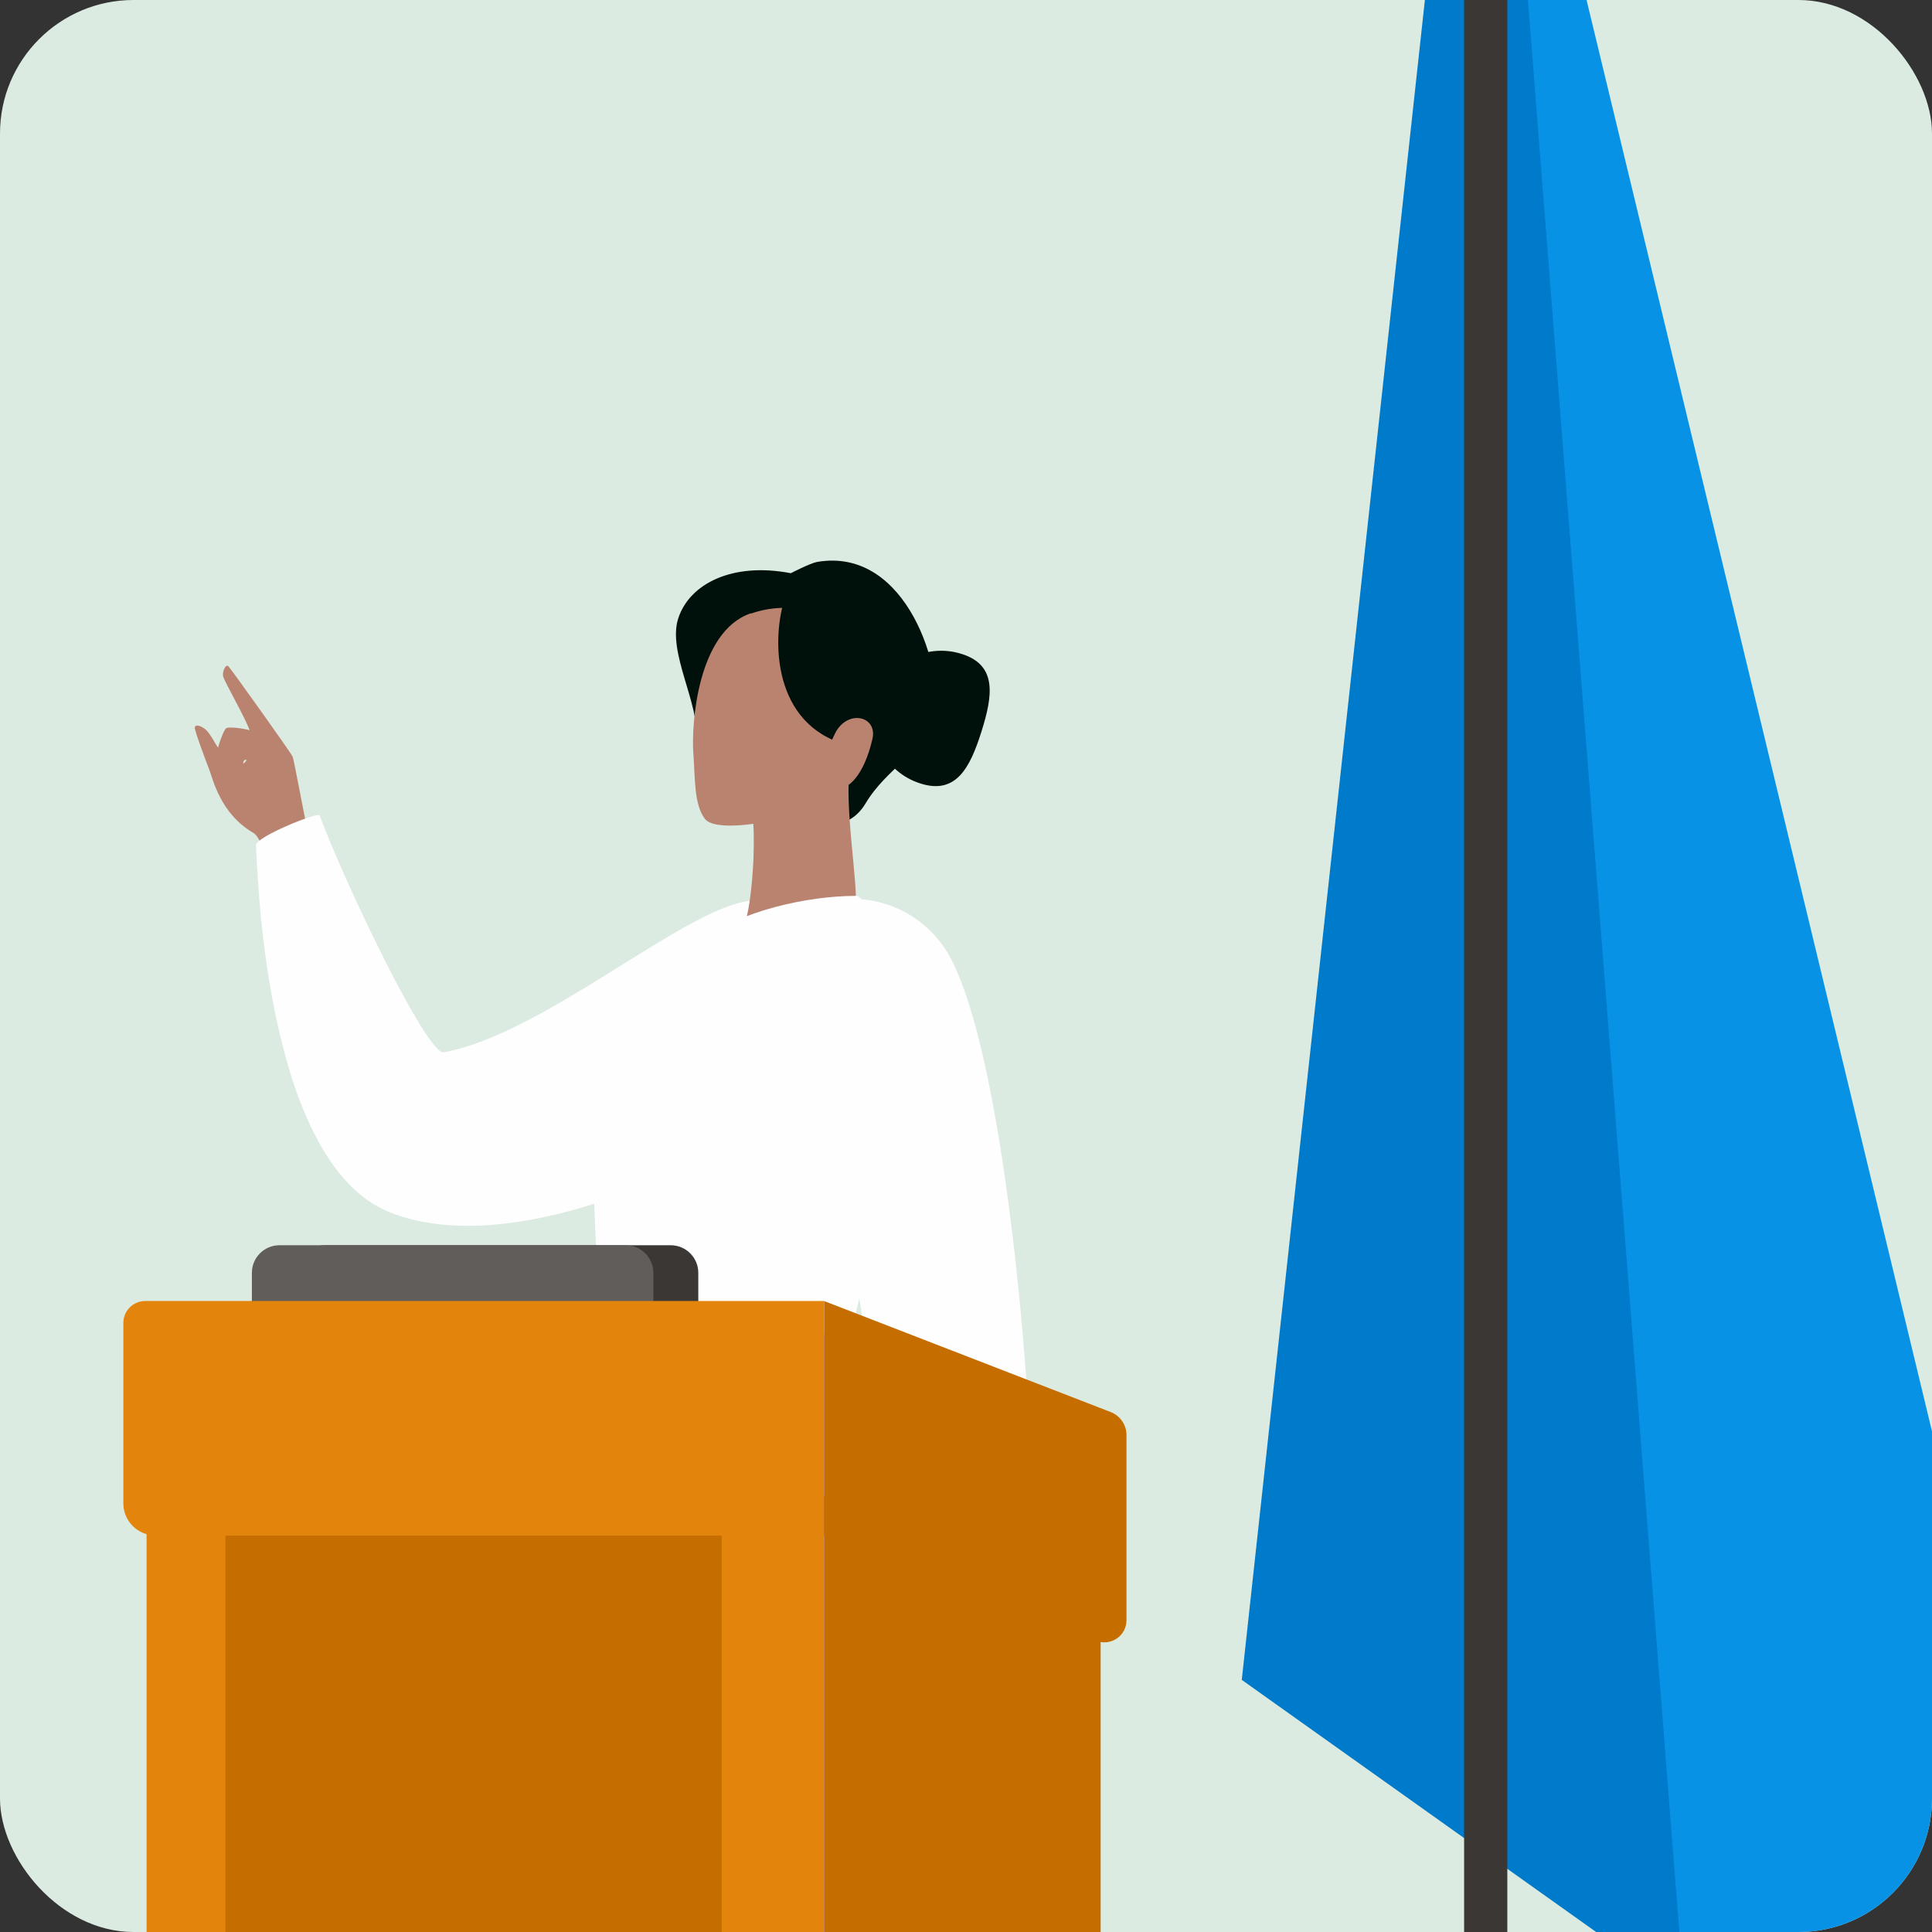 <svg width="217" height="217" viewBox="0 0 217 217" fill="none" xmlns="http://www.w3.org/2000/svg">
<rect x="0" y="0" width="217" height="217" fill="#333333" stroke="none"/>
<g clip-path="url(#clip0_5168_5775)">
<rect width="217" height="217" rx="15" fill="#DCEBE1"/>
<g clip-path="url(#clip1_5168_5775)">
<path d="M164.447 -40.419L139.474 188.682L198.736 230.846L168.447 -40.419H164.447Z" fill="#007ACB"/>
<path d="M168.447 -40.419L242 264.358L190.079 235.623L168.447 -40.419Z" fill="#0792E5"/>
<path d="M169.3 -36.715H164.447V366.698H169.3V-36.715Z" fill="#3A3735"/>
<path d="M88.821 64.382C82.237 63.115 77.457 65.577 76.188 69.428C74.92 73.278 78.627 79.006 78.237 83.271C77.847 87.536 92.918 97.432 97.186 90.29C99.674 86.098 103.746 84.685 104.917 80.2C106.112 75.667 101.991 61.36 91.772 63.115C90.992 63.261 88.821 64.382 88.821 64.382Z" fill="#00100B"/>
<path d="M29.291 83.929C27.95 83.563 26.828 83.49 26.511 83.612C26.194 83.734 25.608 85.586 25.584 85.806C25.559 86.025 26.608 87.292 26.681 87.17C26.755 87.073 27.315 85.854 27.34 85.586C27.364 85.318 27.706 85.269 27.852 85.44C27.998 85.611 29.291 86.122 29.51 86.171C29.73 86.244 29.73 84.051 29.315 83.929H29.291Z" fill="#B98370"/>
<path d="M28.462 82.126C27.023 81.711 25.804 81.662 25.462 81.76C25.121 81.858 24.487 83.88 24.462 84.124C24.438 84.344 25.56 85.708 25.633 85.611C25.706 85.513 26.316 84.197 26.34 83.905C26.364 83.612 26.73 83.564 26.901 83.758C27.047 83.954 28.438 84.49 28.681 84.563C28.925 84.636 28.925 82.272 28.462 82.15V82.126Z" fill="#B98370"/>
<path d="M36.583 98.09C35.583 96.335 34.949 95.189 34.559 93.386C34.168 91.582 33.022 85.391 32.876 85.001C32.73 84.612 25.95 75.131 25.657 74.838C25.364 74.546 24.974 75.374 25.047 75.911C25.12 76.447 27.803 81.053 28.071 82.15C28.34 83.247 28.047 85.367 27.364 85.733C26.681 86.098 26.072 85.903 25.169 84.904C24.267 83.88 23.682 82.369 23.023 81.882C22.365 81.394 21.95 81.419 21.877 81.687C21.804 81.955 23.121 85.465 23.511 86.464C23.901 87.463 24.73 91.387 28.462 93.556C29.705 94.287 30.705 99.357 31.339 100.6C31.51 100.917 36.68 98.333 36.558 98.09H36.583Z" fill="#B98370"/>
<path d="M84.212 101.184C76.871 102.013 61.068 116.149 49.85 118.196C47.972 118.538 38.705 99.186 35.9 91.582C35.754 91.167 28.681 93.995 28.755 94.945C28.901 96.919 29.535 130.553 43.826 136.183C58.117 141.813 80.944 130.163 88.699 124.363C96.479 118.586 92.284 100.307 84.212 101.184Z" fill="#FFFEFF"/>
<path d="M96.089 102.087C95.796 104.865 82.456 105.596 83.48 103.988C84.09 103.037 84.48 99.552 84.627 96.505C84.7 94.458 84.675 92.606 84.529 91.899C84.529 91.899 87.114 89.681 89.797 87.755C92.796 85.586 95.918 83.807 95.504 86.025C94.748 90.193 96.406 99.284 96.113 102.062L96.089 102.087Z" fill="#B98370"/>
<path d="M98.43 78.421C99.698 74.399 104.015 72.181 108.014 73.449C112.038 74.716 111.502 78.153 110.234 82.174C108.965 86.196 107.405 89.291 103.381 87.999C99.357 86.732 97.137 82.418 98.406 78.421H98.43Z" fill="#00100B"/>
<path d="M84.309 68.891C78.31 70.963 77.651 81.418 77.871 84.514C78.091 87.585 77.944 90.363 79.188 91.996C80.432 93.605 88.504 92.362 91.138 90.314C93.772 88.267 99.283 83.271 98.478 77.421C97.674 71.572 91.577 66.429 84.334 68.915L84.309 68.891Z" fill="#B98370"/>
<path d="M88.162 67.21C86.797 71.109 86.504 80.688 94.333 83.417C102.161 86.147 102.259 80.59 102.259 79.225C102.259 77.86 99.527 68.185 94.528 67.21C89.553 66.235 88.162 67.21 88.162 67.21Z" fill="#00100B"/>
<path d="M68.189 148.077C65.019 161.701 55.532 270.208 55.532 270.208H112.819C112.819 270.208 108.722 197.919 106.088 181.492C103.527 165.552 94.87 148.443 94.87 148.443L68.214 148.077H68.189Z" fill="#C9C4FF"/>
<path d="M93.894 82.174C95.382 79.639 98.576 80.493 97.991 83.003C97.016 87.195 95.211 88.755 93.894 88.609C92.577 88.462 93.309 86.269 92.821 85.733C92.333 85.196 93.894 82.174 93.894 82.174Z" fill="#B98370"/>
<path d="M96.137 100.624C90.528 100.624 83.212 102.379 78.944 105.45C74.676 108.521 66.677 117.782 66.384 121.219C66.092 124.655 67.36 146.322 67.213 148.37C67.018 151.026 94.04 151.27 95.625 148.808C97.21 146.371 102.722 109.812 99.722 104.816C99.039 103.671 96.796 100.6 96.137 100.6V100.624Z" fill="#FFFEFF"/>
<path d="M96.771 101.014C93.796 108.35 92.552 118.855 93.503 127.678C94.455 136.525 102.722 170.013 95.479 178.494C95.479 178.494 102.307 183.442 103.112 182.784C103.917 182.126 116.33 172.279 115.452 157.826C114.599 143.374 111.843 118.124 107.087 108.228C103.697 101.185 96.771 101.014 96.771 101.014Z" fill="#FFFEFF"/>
<path d="M78.457 147.785H33.364V142.959C33.364 141.253 34.754 139.864 36.461 139.864H75.335C77.042 139.864 78.432 141.253 78.432 142.959V147.785H78.457Z" fill="#3A3735"/>
<path d="M73.384 147.785H28.291V142.959C28.291 141.253 29.681 139.864 31.388 139.864H70.287C71.994 139.864 73.384 141.253 73.384 142.959V147.785Z" fill="#615D5A"/>
<path d="M16.463 310.057H92.528L92.528 168.014H16.463L16.463 310.057Z" fill="#E3850D"/>
<path d="M123.623 168.014H92.553V310.057H123.623V168.014Z" fill="#C66D00"/>
<path d="M92.528 172.45H17.439C15.463 172.45 13.854 170.841 13.854 168.867V148.589C13.854 147.224 14.951 146.127 16.317 146.127H92.528V172.45Z" fill="#E3850D"/>
<path d="M53.191 257.071C37.802 257.071 25.316 244.593 25.316 229.214L25.316 172.474H81.066L81.066 229.214C81.066 244.593 68.579 257.071 53.191 257.071Z" fill="#C66D00"/>
<path d="M92.553 172.45L123.135 184.295C124.769 184.928 126.525 183.734 126.525 181.979V161.165C126.525 160.044 125.817 159.02 124.769 158.606L92.553 146.127V172.45Z" fill="#C66D00"/>
</g>
</g>
<defs>
<clipPath id="clip0_5168_5775">
<rect width="217" height="217" rx="15" fill="white"/>
</clipPath>
<clipPath id="clip1_5168_5775">
<rect width="229" height="435" fill="white" transform="translate(13 -47)"/>
</clipPath>
</defs>
</svg>
